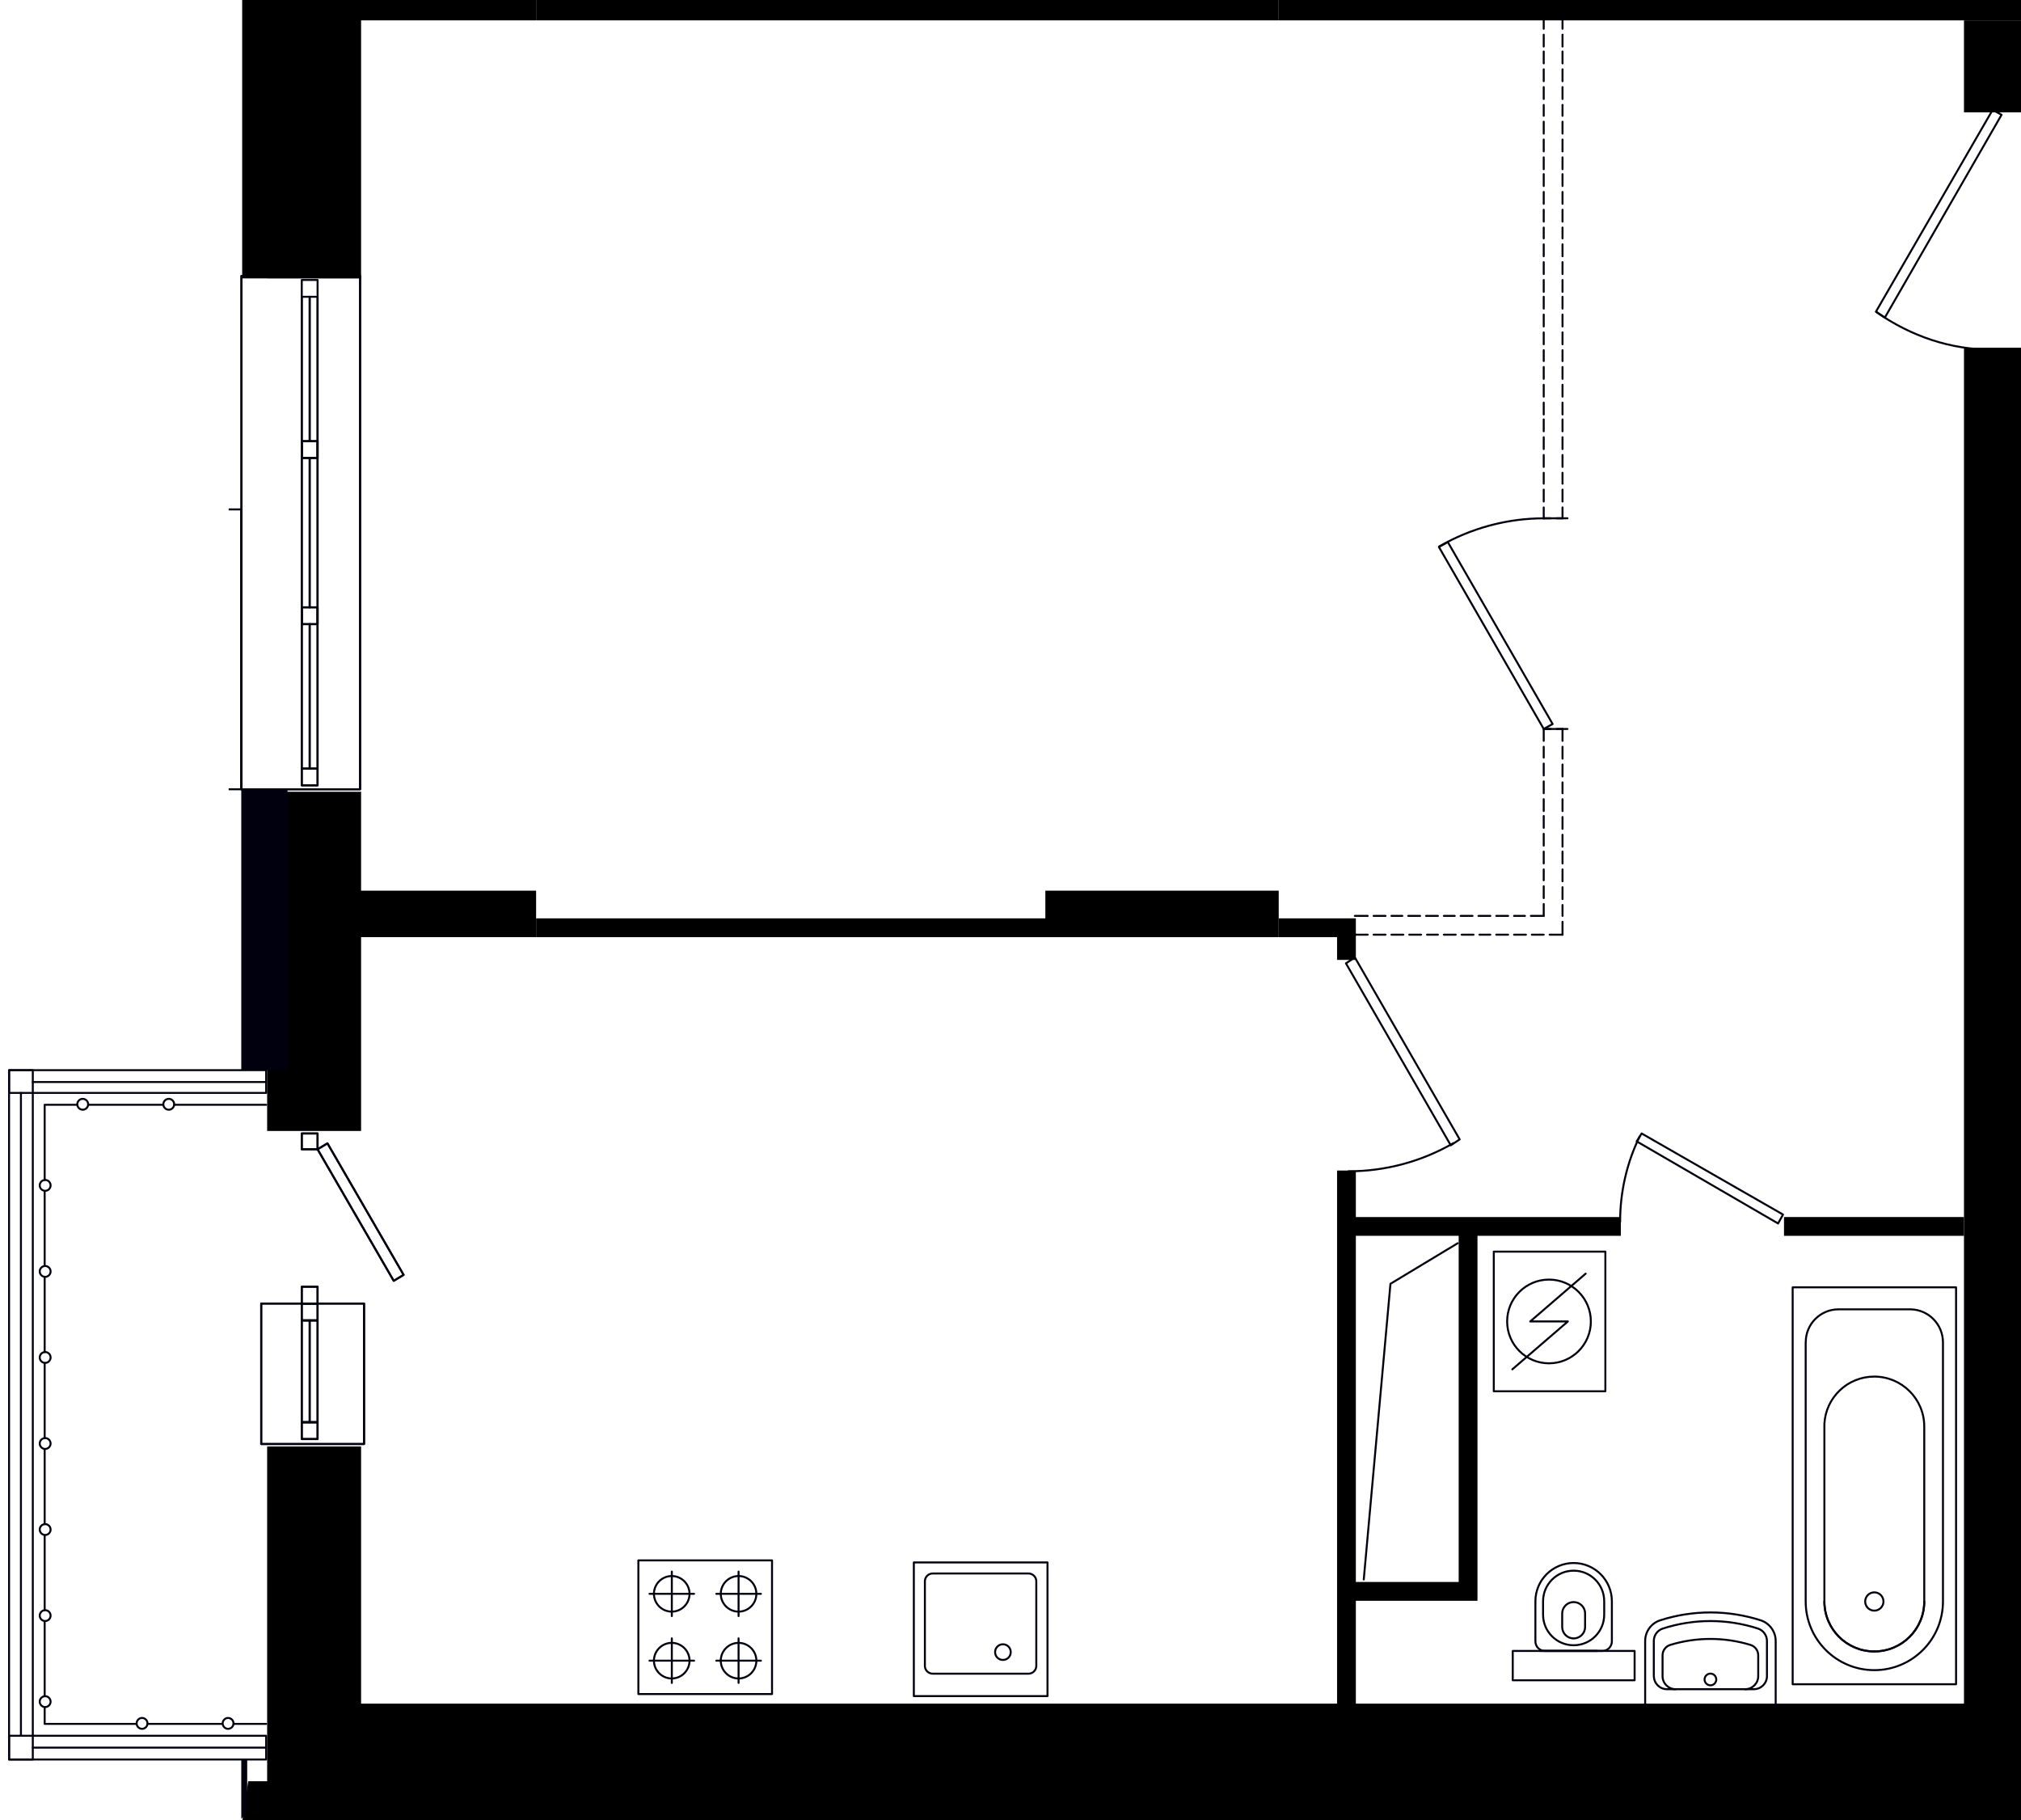 <?xml version="1.0" encoding="UTF-8"?>
<svg id="Layer_10" data-name="Layer 10" xmlns="http://www.w3.org/2000/svg" xmlns:xlink="http://www.w3.org/1999/xlink" viewBox="0 0 245.26 220.84">
  <defs>
    <style>
      .cls-1, .cls-2 {
        fill: none;
      }

      .cls-3 {
        clip-path: url(#clippath);
      }

      .cls-4 {
        fill: #00000f;
      }

      .cls-2 {
        stroke: #00000f;
        stroke-linecap: round;
        stroke-linejoin: round;
        stroke-width: .24px;
      }
    </style>
    <clipPath id="clippath">
      <polygon class="cls-1" points="32.2 0 245.26 0 245.26 220.84 0 220.84 0 126.9 27.75 126.9 27.75 0 32.2 0"/>
    </clipPath>
  </defs>
  <g class="cls-3">
    <g>
      <polyline class="cls-2" points="36.62 95.29 36.62 93.25 38.54 93.25 38.54 95.29 36.62 95.29"/>
      <line class="cls-2" x1="37.58" y1="93.25" x2="37.58" y2="75.73"/>
      <line class="cls-2" x1="37.58" y1="73.69" x2="37.58" y2="55.57"/>
      <line class="cls-2" x1="37.58" y1="53.53" x2="37.58" y2="36.01"/>
      <line class="cls-2" x1="38.54" y1="93.25" x2="38.54" y2="36.01"/>
      <polyline class="cls-2" points="43.7 95.77 43.7 33.49 29.3 33.49 29.3 95.77 43.7 95.77"/>
      <line class="cls-2" x1="36.62" y1="93.25" x2="36.62" y2="36.01"/>
      <polyline class="cls-2" points="36.62 75.73 36.62 73.69 38.54 73.69 38.54 75.73 36.62 75.73"/>
      <polyline class="cls-2" points="36.62 55.57 36.62 53.53 38.54 53.53 38.54 55.57 36.62 55.57"/>
      <polyline class="cls-2" points="36.62 139.45 36.62 137.53 38.54 137.53 38.54 139.45 36.62 139.45"/>
      <polyline class="cls-2" points="47.78 155.41 48.98 154.69 39.74 138.73 38.54 139.45 47.78 155.41"/>
      <polyline class="cls-2" points="31.7 158.17 44.18 158.17 44.18 175.21 31.7 175.21 31.7 158.17"/>
      <polyline class="cls-2" points="36.62 160.21 36.62 158.17 38.54 158.17 38.54 160.21 36.62 160.21"/>
      <polyline class="cls-2" points="36.62 158.17 36.62 156.13 38.54 156.13 38.54 158.17 36.62 158.17"/>
      <polyline class="cls-2" points="36.62 174.61 36.62 172.57 38.54 172.57 38.54 174.61 36.62 174.61"/>
      <polyline class="cls-2" points="36.62 160.21 38.54 160.21 38.54 172.57 36.62 172.57 36.62 160.21"/>
      <line class="cls-2" x1="37.58" y1="172.57" x2="37.58" y2="160.21"/>
      <polyline class="cls-2" points="36.62 95.29 36.62 93.25 38.54 93.25 38.54 95.29 36.62 95.29"/>
      <polyline class="cls-2" points="36.62 36.01 36.62 33.97 38.54 33.97 38.54 36.01 36.62 36.01"/>
      <line class="cls-2" x1="37.58" y1="93.25" x2="37.58" y2="75.73"/>
      <line class="cls-2" x1="37.58" y1="73.69" x2="37.58" y2="55.57"/>
      <line class="cls-2" x1="37.58" y1="53.53" x2="37.58" y2="36.01"/>
      <line class="cls-2" x1="38.54" y1="93.25" x2="38.54" y2="36.01"/>
      <polyline class="cls-2" points="43.7 95.77 43.7 33.49 29.3 33.49 29.3 95.77 43.7 95.77"/>
      <line class="cls-2" x1="36.62" y1="93.25" x2="36.62" y2="36.01"/>
      <polyline class="cls-2" points="36.62 75.73 36.62 73.69 38.54 73.69 38.54 75.73 36.62 75.73"/>
      <polyline class="cls-2" points="36.62 55.57 36.62 53.53 38.54 53.53 38.54 55.57 36.62 55.57"/>
      <polyline class="cls-2" points="36.62 139.45 36.62 137.53 38.54 137.53 38.54 139.45 36.62 139.45"/>
      <polyline class="cls-2" points="47.78 155.41 48.98 154.69 39.74 138.73 38.54 139.45 47.78 155.41"/>
      <polyline class="cls-2" points="31.7 158.17 44.18 158.17 44.18 175.21 31.7 175.21 31.7 158.17"/>
      <polyline class="cls-2" points="36.62 160.21 36.62 158.17 38.54 158.17 38.54 160.21 36.62 160.21"/>
      <polyline class="cls-2" points="36.62 158.17 36.62 156.13 38.54 156.13 38.54 158.17 36.62 158.17"/>
      <polyline class="cls-2" points="36.62 174.61 36.62 172.57 38.54 172.57 38.54 174.61 36.62 174.61"/>
      <polyline class="cls-2" points="36.62 160.21 38.54 160.21 38.54 172.57 36.62 172.57 36.62 160.21"/>
      <line class="cls-2" x1="37.58" y1="172.57" x2="37.58" y2="160.21"/>
      <polyline class="cls-2" points="32.3 213.49 1.1 213.49 1.1 129.85 32.3 129.85 32.3 132.61 3.98 132.61 3.98 210.61 32.3 210.61 32.3 213.49"/>
      <line class="cls-2" x1="32.3" y1="209.17" x2="28.34" y2="209.17"/>
      <path class="cls-2" d="M27.02,209.11c0,.36,.3,.66,.66,.66s.66-.3,.66-.66-.3-.66-.66-.66-.66,.3-.66,.66"/>
      <polyline class="cls-2" points="26.9 209.17 19.7 209.17 17.9 209.17"/>
      <path class="cls-2" d="M16.58,209.11c0,.36,.3,.66,.66,.66s.66-.3,.66-.66-.3-.66-.66-.66-.66,.3-.66,.66"/>
      <polyline class="cls-2" points="16.46 209.17 9.26 209.17 5.42 209.17 5.42 207.25"/>
      <path class="cls-2" d="M5.48,205.81c-.36,0-.66,.3-.66,.66s.3,.66,.66,.66,.66-.3,.66-.66-.3-.66-.66-.66"/>
      <polyline class="cls-2" points="5.42 205.81 5.42 198.61 5.42 196.81"/>
      <path class="cls-2" d="M5.48,195.37c-.36,0-.66,.3-.66,.66s.3,.66,.66,.66,.66-.3,.66-.66-.3-.66-.66-.66"/>
      <polyline class="cls-2" points="5.42 195.37 5.42 188.17 5.42 186.37"/>
      <path class="cls-2" d="M5.48,184.93c-.36,0-.66,.3-.66,.66s.3,.66,.66,.66,.66-.3,.66-.66-.3-.66-.66-.66"/>
      <polyline class="cls-2" points="5.42 184.93 5.42 177.73 5.42 175.93"/>
      <path class="cls-2" d="M5.48,174.49c-.36,0-.66,.3-.66,.66s.3,.66,.66,.66,.66-.3,.66-.66-.3-.66-.66-.66"/>
      <polyline class="cls-2" points="5.42 174.49 5.42 167.29 5.42 165.49"/>
      <path class="cls-2" d="M5.48,164.05c-.36,0-.66,.3-.66,.66s.3,.66,.66,.66,.66-.3,.66-.66-.3-.66-.66-.66"/>
      <polyline class="cls-2" points="5.42 164.05 5.42 156.85 5.42 155.05"/>
      <path class="cls-2" d="M5.48,153.61c-.36,0-.66,.3-.66,.66s.3,.66,.66,.66,.66-.3,.66-.66-.3-.66-.66-.66"/>
      <polyline class="cls-2" points="5.42 153.61 5.42 146.41 5.42 144.61"/>
      <path class="cls-2" d="M5.48,143.17c-.36,0-.66,.3-.66,.66s.3,.66,.66,.66,.66-.3,.66-.66-.3-.66-.66-.66"/>
      <polyline class="cls-2" points="5.42 143.17 5.42 135.97 5.42 134.05 9.26 134.05"/>
      <path class="cls-2" d="M10.7,133.99c0-.36-.3-.66-.66-.66s-.66,.3-.66,.66,.3,.66,.66,.66,.66-.3,.66-.66"/>
      <polyline class="cls-2" points="10.7 134.05 17.9 134.05 19.7 134.05"/>
      <path class="cls-2" d="M21.14,133.99c0-.36-.3-.66-.66-.66s-.66,.3-.66,.66,.3,.66,.66,.66,.66-.3,.66-.66"/>
      <polyline class="cls-2" points="21.14 134.05 28.34 134.05 32.3 134.05"/>
      <line class="cls-2" x1="32.3" y1="131.29" x2="3.98" y2="131.29"/>
      <line class="cls-2" x1="2.54" y1="132.61" x2="2.54" y2="210.61"/>
      <line class="cls-2" x1="32.3" y1="212.05" x2="3.98" y2="212.05"/>
      <polyline class="cls-2" points="3.98 210.61 1.1 210.61 1.1 213.49 3.98 213.49 3.98 210.61"/>
      <polyline class="cls-2" points="3.98 132.61 1.1 132.61 1.1 129.85 3.98 129.85 3.98 132.61"/>
      <polyline class="cls-2" points="216.38 147.37 199.22 137.53 198.62 138.49 215.78 148.45 216.38 147.37"/>
      <path class="cls-2" d="M198.98,137.91c-1.55,3.15-2.37,6.71-2.37,10.35"/>
      <line class="cls-2" x1="187.34" y1="2.17" x2="188.18" y2="2.17"/>
      <line class="cls-2" x1="188.9" y1="2.17" x2="189.62" y2="2.17"/>
      <line class="cls-2" x1="187.34" y1="62.89" x2="188.18" y2="62.89"/>
      <line class="cls-2" x1="188.9" y1="62.89" x2="189.62" y2="62.89"/>
      <line class="cls-2" x1="187.34" y1="2.17" x2="187.34" y2="3.49"/>
      <line class="cls-2" x1="187.34" y1="4.21" x2="187.34" y2="5.65"/>
      <line class="cls-2" x1="187.34" y1="6.25" x2="187.34" y2="7.69"/>
      <line class="cls-2" x1="187.34" y1="8.41" x2="187.34" y2="9.85"/>
      <line class="cls-2" x1="187.34" y1="10.57" x2="187.34" y2="12.01"/>
      <line class="cls-2" x1="187.34" y1="12.73" x2="187.34" y2="14.05"/>
      <line class="cls-2" x1="187.34" y1="14.77" x2="187.34" y2="16.21"/>
      <line class="cls-2" x1="187.34" y1="16.93" x2="187.34" y2="18.37"/>
      <line class="cls-2" x1="187.34" y1="19.09" x2="187.34" y2="20.53"/>
      <line class="cls-2" x1="187.34" y1="21.13" x2="187.34" y2="22.57"/>
      <line class="cls-2" x1="187.34" y1="23.29" x2="187.34" y2="24.73"/>
      <line class="cls-2" x1="187.34" y1="25.45" x2="187.34" y2="26.89"/>
      <line class="cls-2" x1="187.34" y1="27.61" x2="187.34" y2="28.93"/>
      <line class="cls-2" x1="187.34" y1="29.65" x2="187.34" y2="31.09"/>
      <line class="cls-2" x1="187.34" y1="31.81" x2="187.34" y2="33.25"/>
      <line class="cls-2" x1="187.34" y1="33.97" x2="187.34" y2="35.41"/>
      <line class="cls-2" x1="187.34" y1="36.01" x2="187.34" y2="37.45"/>
      <line class="cls-2" x1="187.34" y1="38.17" x2="187.34" y2="39.61"/>
      <line class="cls-2" x1="187.34" y1="40.33" x2="187.34" y2="41.77"/>
      <line class="cls-2" x1="187.34" y1="42.49" x2="187.34" y2="43.81"/>
      <line class="cls-2" x1="187.34" y1="44.53" x2="187.34" y2="45.97"/>
      <line class="cls-2" x1="187.34" y1="46.69" x2="187.34" y2="48.13"/>
      <line class="cls-2" x1="187.34" y1="48.85" x2="187.34" y2="50.29"/>
      <line class="cls-2" x1="187.34" y1="50.89" x2="187.34" y2="52.33"/>
      <line class="cls-2" x1="187.34" y1="53.05" x2="187.34" y2="54.49"/>
      <line class="cls-2" x1="187.34" y1="55.21" x2="187.34" y2="56.65"/>
      <line class="cls-2" x1="187.34" y1="57.37" x2="187.34" y2="58.69"/>
      <line class="cls-2" x1="187.34" y1="59.41" x2="187.34" y2="60.85"/>
      <line class="cls-2" x1="187.34" y1="61.57" x2="187.34" y2="62.89"/>
      <line class="cls-2" x1="189.62" y1="2.17" x2="189.62" y2="3.49"/>
      <line class="cls-2" x1="189.62" y1="4.21" x2="189.62" y2="5.65"/>
      <line class="cls-2" x1="189.62" y1="6.25" x2="189.62" y2="7.69"/>
      <line class="cls-2" x1="189.62" y1="8.41" x2="189.62" y2="9.85"/>
      <line class="cls-2" x1="189.62" y1="10.57" x2="189.62" y2="12.01"/>
      <line class="cls-2" x1="189.62" y1="12.73" x2="189.62" y2="14.05"/>
      <line class="cls-2" x1="189.62" y1="14.77" x2="189.62" y2="16.21"/>
      <line class="cls-2" x1="189.62" y1="16.93" x2="189.62" y2="18.37"/>
      <line class="cls-2" x1="189.62" y1="19.09" x2="189.62" y2="20.53"/>
      <line class="cls-2" x1="189.62" y1="21.13" x2="189.62" y2="22.57"/>
      <line class="cls-2" x1="189.62" y1="23.29" x2="189.62" y2="24.73"/>
      <line class="cls-2" x1="189.62" y1="25.45" x2="189.62" y2="26.89"/>
      <line class="cls-2" x1="189.62" y1="27.61" x2="189.62" y2="28.93"/>
      <line class="cls-2" x1="189.62" y1="29.65" x2="189.62" y2="31.09"/>
      <line class="cls-2" x1="189.62" y1="31.81" x2="189.62" y2="33.25"/>
      <line class="cls-2" x1="189.62" y1="33.97" x2="189.62" y2="35.41"/>
      <line class="cls-2" x1="189.62" y1="36.01" x2="189.62" y2="37.45"/>
      <line class="cls-2" x1="189.62" y1="38.17" x2="189.62" y2="39.61"/>
      <line class="cls-2" x1="189.62" y1="40.33" x2="189.62" y2="41.77"/>
      <line class="cls-2" x1="189.62" y1="42.49" x2="189.62" y2="43.81"/>
      <line class="cls-2" x1="189.62" y1="44.53" x2="189.62" y2="45.97"/>
      <line class="cls-2" x1="189.62" y1="46.69" x2="189.62" y2="48.13"/>
      <line class="cls-2" x1="189.62" y1="48.85" x2="189.62" y2="50.29"/>
      <line class="cls-2" x1="189.62" y1="50.89" x2="189.62" y2="52.33"/>
      <line class="cls-2" x1="189.62" y1="53.05" x2="189.62" y2="54.49"/>
      <line class="cls-2" x1="189.62" y1="55.21" x2="189.62" y2="56.65"/>
      <line class="cls-2" x1="189.62" y1="57.37" x2="189.62" y2="58.69"/>
      <line class="cls-2" x1="189.62" y1="59.41" x2="189.62" y2="60.85"/>
      <line class="cls-2" x1="189.62" y1="61.57" x2="189.62" y2="62.89"/>
      <line class="cls-2" x1="187.34" y1="88.45" x2="188.18" y2="88.45"/>
      <line class="cls-2" x1="188.9" y1="88.45" x2="189.62" y2="88.45"/>
      <line class="cls-2" x1="187.34" y1="88.45" x2="187.34" y2="89.89"/>
      <line class="cls-2" x1="187.34" y1="90.61" x2="187.34" y2="91.93"/>
      <line class="cls-2" x1="187.34" y1="92.65" x2="187.34" y2="94.09"/>
      <line class="cls-2" x1="187.34" y1="94.81" x2="187.34" y2="96.25"/>
      <line class="cls-2" x1="187.34" y1="96.97" x2="187.34" y2="98.41"/>
      <line class="cls-2" x1="187.34" y1="99.01" x2="187.34" y2="100.45"/>
      <line class="cls-2" x1="187.34" y1="101.17" x2="187.34" y2="102.61"/>
      <line class="cls-2" x1="187.34" y1="103.33" x2="187.34" y2="104.77"/>
      <line class="cls-2" x1="187.34" y1="105.49" x2="187.34" y2="106.81"/>
      <line class="cls-2" x1="187.34" y1="107.53" x2="187.34" y2="108.97"/>
      <line class="cls-2" x1="187.34" y1="109.69" x2="187.34" y2="111.13"/>
      <line class="cls-2" x1="189.62" y1="88.45" x2="189.62" y2="89.89"/>
      <line class="cls-2" x1="189.62" y1="90.61" x2="189.62" y2="92.05"/>
      <line class="cls-2" x1="189.62" y1="92.77" x2="189.62" y2="94.21"/>
      <line class="cls-2" x1="189.62" y1="94.93" x2="189.62" y2="96.25"/>
      <line class="cls-2" x1="189.62" y1="96.97" x2="189.62" y2="98.41"/>
      <line class="cls-2" x1="189.62" y1="99.13" x2="189.62" y2="100.57"/>
      <line class="cls-2" x1="189.62" y1="101.29" x2="189.62" y2="102.73"/>
      <line class="cls-2" x1="189.62" y1="103.33" x2="189.62" y2="104.77"/>
      <line class="cls-2" x1="189.62" y1="105.49" x2="189.62" y2="106.93"/>
      <line class="cls-2" x1="189.62" y1="107.65" x2="189.62" y2="109.09"/>
      <line class="cls-2" x1="189.62" y1="109.81" x2="189.62" y2="111.13"/>
      <line class="cls-2" x1="189.62" y1="111.85" x2="189.62" y2="113.41"/>
      <polyline class="cls-2" points="164.42 116.17 177.14 138.25 176.06 138.97 163.34 116.89 164.42 116.17"/>
      <path class="cls-2" d="M163.64,142.12c4.48,0,8.87-1.18,12.75-3.42"/>
      <polyline class="cls-2" points="187.34 88.45 174.62 66.37 175.7 65.77 188.42 87.85 187.34 88.45"/>
      <path class="cls-2" d="M187.4,62.89c-4.48,0-8.87,1.18-12.75,3.42"/>
      <line class="cls-2" x1="187.34" y1="88.45" x2="190.22" y2="88.45"/>
      <line class="cls-2" x1="187.34" y1="62.89" x2="190.22" y2="62.89"/>
      <polyline class="cls-2" points="241.82 13.33 227.66 37.81 228.74 38.53 242.9 13.93 241.82 13.33"/>
      <path class="cls-2" d="M227.69,37.85c4.26,2.99,9.08,4.57,14,4.57"/>
      <polyline class="cls-2" points="165.5 191.65 168.74 155.77 176.9 150.85"/>
      <line class="cls-2" x1="164.42" y1="111.13" x2="165.98" y2="111.13"/>
      <line class="cls-2" x1="166.7" y1="111.13" x2="168.14" y2="111.13"/>
      <line class="cls-2" x1="168.86" y1="111.13" x2="170.18" y2="111.13"/>
      <line class="cls-2" x1="170.9" y1="111.13" x2="172.34" y2="111.13"/>
      <line class="cls-2" x1="173.06" y1="111.13" x2="174.5" y2="111.13"/>
      <line class="cls-2" x1="175.22" y1="111.13" x2="176.54" y2="111.13"/>
      <line class="cls-2" x1="177.26" y1="111.13" x2="178.7" y2="111.13"/>
      <line class="cls-2" x1="179.42" y1="111.13" x2="180.86" y2="111.13"/>
      <line class="cls-2" x1="181.58" y1="111.13" x2="183.02" y2="111.13"/>
      <line class="cls-2" x1="183.74" y1="111.13" x2="185.06" y2="111.13"/>
      <line class="cls-2" x1="185.78" y1="111.13" x2="187.34" y2="111.13"/>
      <line class="cls-2" x1="164.42" y1="113.41" x2="165.98" y2="113.41"/>
      <line class="cls-2" x1="166.7" y1="113.41" x2="168.14" y2="113.41"/>
      <line class="cls-2" x1="168.86" y1="113.41" x2="170.3" y2="113.41"/>
      <line class="cls-2" x1="171.02" y1="113.41" x2="172.46" y2="113.41"/>
      <line class="cls-2" x1="173.18" y1="113.41" x2="174.5" y2="113.41"/>
      <line class="cls-2" x1="175.22" y1="113.41" x2="176.66" y2="113.41"/>
      <line class="cls-2" x1="177.38" y1="113.41" x2="178.82" y2="113.41"/>
      <line class="cls-2" x1="179.54" y1="113.41" x2="180.86" y2="113.41"/>
      <line class="cls-2" x1="181.58" y1="113.41" x2="183.02" y2="113.41"/>
      <line class="cls-2" x1="183.74" y1="113.41" x2="185.18" y2="113.41"/>
      <line class="cls-2" x1="185.9" y1="113.41" x2="187.34" y2="113.41"/>
      <line class="cls-2" x1="188.06" y1="113.41" x2="189.62" y2="113.41"/>
      <polyline class="cls-2" points="9.48 95.77 9.48 61.81 9.48 95.77 29.28 95.77 29.28 61.81 9.48 61.81"/>
      <line class="cls-2" x1="13.68" y1="61.81" x2="13.68" y2="95.77"/>
      <line class="cls-2" x1="29.28" y1="61.81" x2="29.28" y2="95.77"/>
      <line class="cls-2" x1="26.52" y1="61.81" x2="26.52" y2="95.77"/>
      <g>
        <path d="M311.18,105.79h-53.28v13.56h-12.48v-2.04h0v-28.32h0V42.19h-7.08v46.8h0v28.32h0v89.4h-73.8v-12.48h14.76v-44.28h17.4v-2.28h-32.16v-5.64h-2.28v5.64h0v59.04H43.82v-31.2h-7.08v31.2h0v-31.2h-4.32v38.28h4.32s-4.32,0-4.32,0v2.34h-2.3l-.72,4.86h243.48v-3h.02v-4.2h0v-7.08h-27.48V121.63h52.44v-13.56h15.6v-18.48h-2.28v16.2Zm-146.64,44.16h12.48v42h-12.48v-42Zm131.04-30.6h-35.4v-11.28h35.4v11.28Z"/>
        <polygon points="65.06 -4.61 36.74 -4.61 36.74 -4.62 43.82 -4.62 43.82 -38.58 36.74 -38.58 36.74 -38.57 32.42 -38.57 32.42 -.3 29.39 -.3 29.39 33.78 32.42 33.78 32.42 33.79 36.74 33.79 36.74 33.79 43.82 33.79 43.82 2.47 65.06 2.47 65.06 -4.61"/>
        <polygon points="155.18 -4.61 126.86 -4.61 65.06 -4.61 65.06 2.47 126.86 2.47 126.86 2.47 155.18 2.47 155.18 -4.61"/>
        <polygon points="43.82 137.23 43.82 113.71 65.06 113.71 65.06 108.07 43.82 108.07 43.82 96.07 36.74 96.07 36.74 96.07 32.42 96.07 32.42 137.23 36.74 137.23 36.74 113.71 36.74 113.71 36.74 137.23 43.82 137.23"/>
        <path d="M245.42-33.05h0v-12.84h-7.08v5.76h-21.24V-4.61h-61.92V2.47h61.92s28.32,0,28.32,0V-4.61h0v-28.44Zm-3.36,28.44h-17.88v-28.44h17.88V-4.61Z"/>
        <rect x="238.34" y="2.47" width="7.08" height="11.16"/>
        <polygon points="126.86 111.43 65.06 111.43 65.06 113.71 126.86 113.71 126.86 113.71 155.18 113.71 155.18 108.07 126.86 108.07 126.86 111.43"/>
        <polygon points="164.54 116.47 164.54 111.43 155.18 111.43 155.18 113.71 162.26 113.71 162.26 116.47 164.54 116.47"/>
        <rect x="216.5" y="147.67" width="21.84" height="2.28"/>
      </g>
      <polyline class="cls-4" points="30 129.85 29.28 129.85 29.28 95.77 34.89 95.77 34.89 129.85"/>
      <polyline class="cls-4" points="30 219.97 30 213.49 29.28 213.49 29.28 219.97 29.28 220.69"/>
      <g>
        <g id="LWPOLYLINE">
          <line id="line273" class="cls-2" x1="193.84" y1="200.32" x2="186.88" y2="200.32"/>
        </g>
        <g id="LWPOLYLINE-2" data-name="LWPOLYLINE">
          <path id="path276" class="cls-2" d="M186.33,199.16v-4.87c0-2.56,2.08-4.64,4.64-4.64,2.56,0,4.64,2.08,4.64,4.64v4.87c0,.64-.52,1.16-1.16,1.16h-6.96c-.64,0-1.16-.52-1.16-1.16Z"/>
        </g>
        <g id="LWPOLYLINE-3" data-name="LWPOLYLINE">
          <path id="path279" class="cls-2" d="M194.68,194.29v1.63c0,2.05-1.66,3.71-3.71,3.71s-3.71-1.66-3.71-3.71v-1.63c0-2.05,1.66-3.71,3.71-3.71,2.05,0,3.71,1.66,3.71,3.71Z"/>
        </g>
        <g id="LWPOLYLINE-4" data-name="LWPOLYLINE">
          <path id="path282" class="cls-2" d="M192.36,195.78v1.63c0,.77-.62,1.39-1.39,1.39s-1.39-.62-1.39-1.39v-1.63c0-.77,.62-1.39,1.39-1.39,.77,0,1.39,.62,1.39,1.39Z"/>
        </g>
        <g id="LWPOLYLINE-5" data-name="LWPOLYLINE">
          <rect id="rect285" class="cls-2" x="183.58" y="200.32" width="14.79" height="3.56"/>
        </g>
      </g>
      <g>
        <g id="LWPOLYLINE-6" data-name="LWPOLYLINE">
          <path id="path291" class="cls-2" d="M199.65,207.24v-8.13c0-1.15,.74-2.16,1.83-2.51,3.96-1.27,8.22-1.27,12.18,0,1.09,.35,1.83,1.37,1.83,2.51v8.13"/>
        </g>
        <g id="LWPOLYLINE-7" data-name="LWPOLYLINE">
          <path id="path294" class="cls-2" d="M211.79,204.96c.87,0,1.58-.71,1.58-1.58v-2.53c0-.58-.38-1.09-.93-1.26-3.18-.97-6.57-.97-9.75,0-.55,.17-.93,.68-.93,1.26v2.53c0,.87,.71,1.58,1.58,1.58"/>
        </g>
        <g id="LWPOLYLINE-8" data-name="LWPOLYLINE">
          <path id="path297" class="cls-2" d="M200.7,203.38v-4.27c0-.69,.44-1.3,1.1-1.51,3.75-1.21,7.78-1.21,11.53,0,.65,.21,1.1,.82,1.1,1.51v4.27c0,.87-.71,1.58-1.58,1.58h-10.56c-.87,0-1.58-.71-1.58-1.58Z"/>
        </g>
        <g id="LWPOLYLINE-9" data-name="LWPOLYLINE">
          <path id="path300" class="cls-2" d="M207.57,204.49c-.39,0-.71-.32-.71-.71s.32-.71,.71-.71,.71,.32,.71,.71-.32,.71-.71,.71Z"/>
        </g>
      </g>
      <g>
        <g id="LWPOLYLINE-10" data-name="LWPOLYLINE">
          <rect id="rect303" class="cls-2" x="217.55" y="156.2" width="19.83" height="48.16"/>
        </g>
        <g id="LWPOLYLINE-11" data-name="LWPOLYLINE">
          <path id="path306" class="cls-2" d="M219.13,162.88v31.44c0,4.6,3.73,8.33,8.33,8.33s8.33-3.73,8.33-8.33v-31.44c0-2.2-1.77-3.99-3.96-4.01h-8.72c-2.19,0-3.97,1.78-3.97,3.97"/>
        </g>
        <g id="LWPOLYLINE-12" data-name="LWPOLYLINE">
          <path id="path312" class="cls-2" d="M221.4,172.78v21.54c0,3.35,2.71,6.06,6.06,6.06s6.06-2.71,6.06-6.06v-21.23c0-3.35-2.72-6.06-6.07-6.06-3.23,0-5.89,2.53-6.05,5.75Z"/>
        </g>
        <g id="LWPOLYLINE-13" data-name="LWPOLYLINE">
          <path id="path318" class="cls-2" d="M227.46,195.43c.61,0,1.11-.5,1.11-1.11s-.5-1.11-1.11-1.11-1.11,.5-1.11,1.11,.5,1.11,1.11,1.11Z"/>
        </g>
        <g id="LWPOLYLINE-14" data-name="LWPOLYLINE">
          <path id="path321" class="cls-2" d="M221.4,194.32c0,3.35,2.71,6.06,6.06,6.06s6.06-2.71,6.06-6.06"/>
        </g>
      </g>
      <g>
        <g id="LWPOLYLINE-15" data-name="LWPOLYLINE">
          <rect id="rect324" class="cls-2" x="181.28" y="151.87" width="13.54" height="16.94"/>
        </g>
        <g id="LWPOLYLINE-16" data-name="LWPOLYLINE">
          <polyline id="polyline327" class="cls-2" points="192.43 154.54 185.7 160.34 190.27 160.34 183.53 166.15"/>
        </g>
        <g id="LWPOLYLINE-17" data-name="LWPOLYLINE">
          <path id="path330" class="cls-2" d="M193.06,160.34c0,2.81-2.28,5.08-5.08,5.08s-5.08-2.27-5.08-5.08,2.28-5.08,5.08-5.08,5.08,2.28,5.08,5.08Z"/>
        </g>
      </g>
      <g>
        <g id="LWPOLYLINE-18" data-name="LWPOLYLINE">
          <line id="line207" class="cls-2" x1="81.53" y1="198.79" x2="81.53" y2="204.2"/>
        </g>
        <g id="LWPOLYLINE-19" data-name="LWPOLYLINE">
          <line id="line216" class="cls-2" x1="81.53" y1="190.69" x2="81.53" y2="196.09"/>
        </g>
        <g>
          <g id="LWPOLYLINE-20" data-name="LWPOLYLINE">
            <rect id="rect204" class="cls-2" x="77.47" y="189.33" width="16.22" height="16.22"/>
          </g>
          <g id="LWPOLYLINE-21" data-name="LWPOLYLINE">
            <line id="line210" class="cls-2" x1="84.23" y1="201.5" x2="78.82" y2="201.5"/>
          </g>
          <g id="CIRCLE">
            <path id="path213" class="cls-2" d="M79.36,201.5c0,1.19,.97,2.16,2.16,2.16s2.16-.97,2.16-2.16-.97-2.16-2.16-2.16-2.16,.97-2.16,2.16h0Z"/>
          </g>
          <g id="LWPOLYLINE-22" data-name="LWPOLYLINE">
            <line id="line219" class="cls-2" x1="84.23" y1="193.39" x2="78.82" y2="193.39"/>
          </g>
          <g id="CIRCLE-2" data-name="CIRCLE">
            <path id="path222" class="cls-2" d="M79.36,193.39c0,1.19,.97,2.16,2.16,2.16s2.16-.97,2.16-2.16-.97-2.16-2.16-2.16-2.16,.97-2.16,2.16h0Z"/>
          </g>
          <g id="LWPOLYLINE-23" data-name="LWPOLYLINE">
            <line id="line225" class="cls-2" x1="89.63" y1="190.69" x2="89.63" y2="196.09"/>
          </g>
          <g id="LWPOLYLINE-24" data-name="LWPOLYLINE">
            <line id="line228" class="cls-2" x1="92.34" y1="193.39" x2="86.93" y2="193.39"/>
          </g>
          <g id="CIRCLE-3" data-name="CIRCLE">
            <path id="path231" class="cls-2" d="M87.47,193.39c0,1.19,.97,2.16,2.16,2.16s2.16-.97,2.16-2.16-.97-2.16-2.16-2.16-2.16,.97-2.16,2.16h0Z"/>
          </g>
          <g id="LWPOLYLINE-25" data-name="LWPOLYLINE">
            <line id="line234" class="cls-2" x1="89.63" y1="198.79" x2="89.63" y2="204.2"/>
          </g>
          <g id="LWPOLYLINE-26" data-name="LWPOLYLINE">
            <line id="line237" class="cls-2" x1="92.34" y1="201.5" x2="86.93" y2="201.5"/>
          </g>
          <g id="CIRCLE-4" data-name="CIRCLE">
            <path id="path240" class="cls-2" d="M87.47,201.5c0,1.19,.97,2.16,2.16,2.16s2.16-.97,2.16-2.16-.97-2.16-2.16-2.16-2.16,.97-2.16,2.16h0Z"/>
          </g>
        </g>
      </g>
      <g>
        <g id="LWPOLYLINE-27" data-name="LWPOLYLINE">
          <rect id="rect243" class="cls-2" x="110.9" y="189.58" width="16.22" height="16.22"/>
        </g>
        <g id="LWPOLYLINE-28" data-name="LWPOLYLINE">
          <path id="path246" class="cls-2" d="M125.76,191.87v10.26c0,.52-.42,.95-.95,.95h-11.62c-.52,0-.95-.42-.95-.95v-10.26c0-.52,.42-.95,.95-.95h11.62c.52,0,.95,.42,.95,.95Z"/>
        </g>
        <g id="LWPOLYLINE-29" data-name="LWPOLYLINE">
          <path id="path249" class="cls-2" d="M121.71,199.51c.52,0,.95,.42,.95,.95s-.42,.95-.95,.95-.95-.42-.95-.95c0-.52,.42-.95,.95-.95Z"/>
        </g>
      </g>
    </g>
  </g>
</svg>
